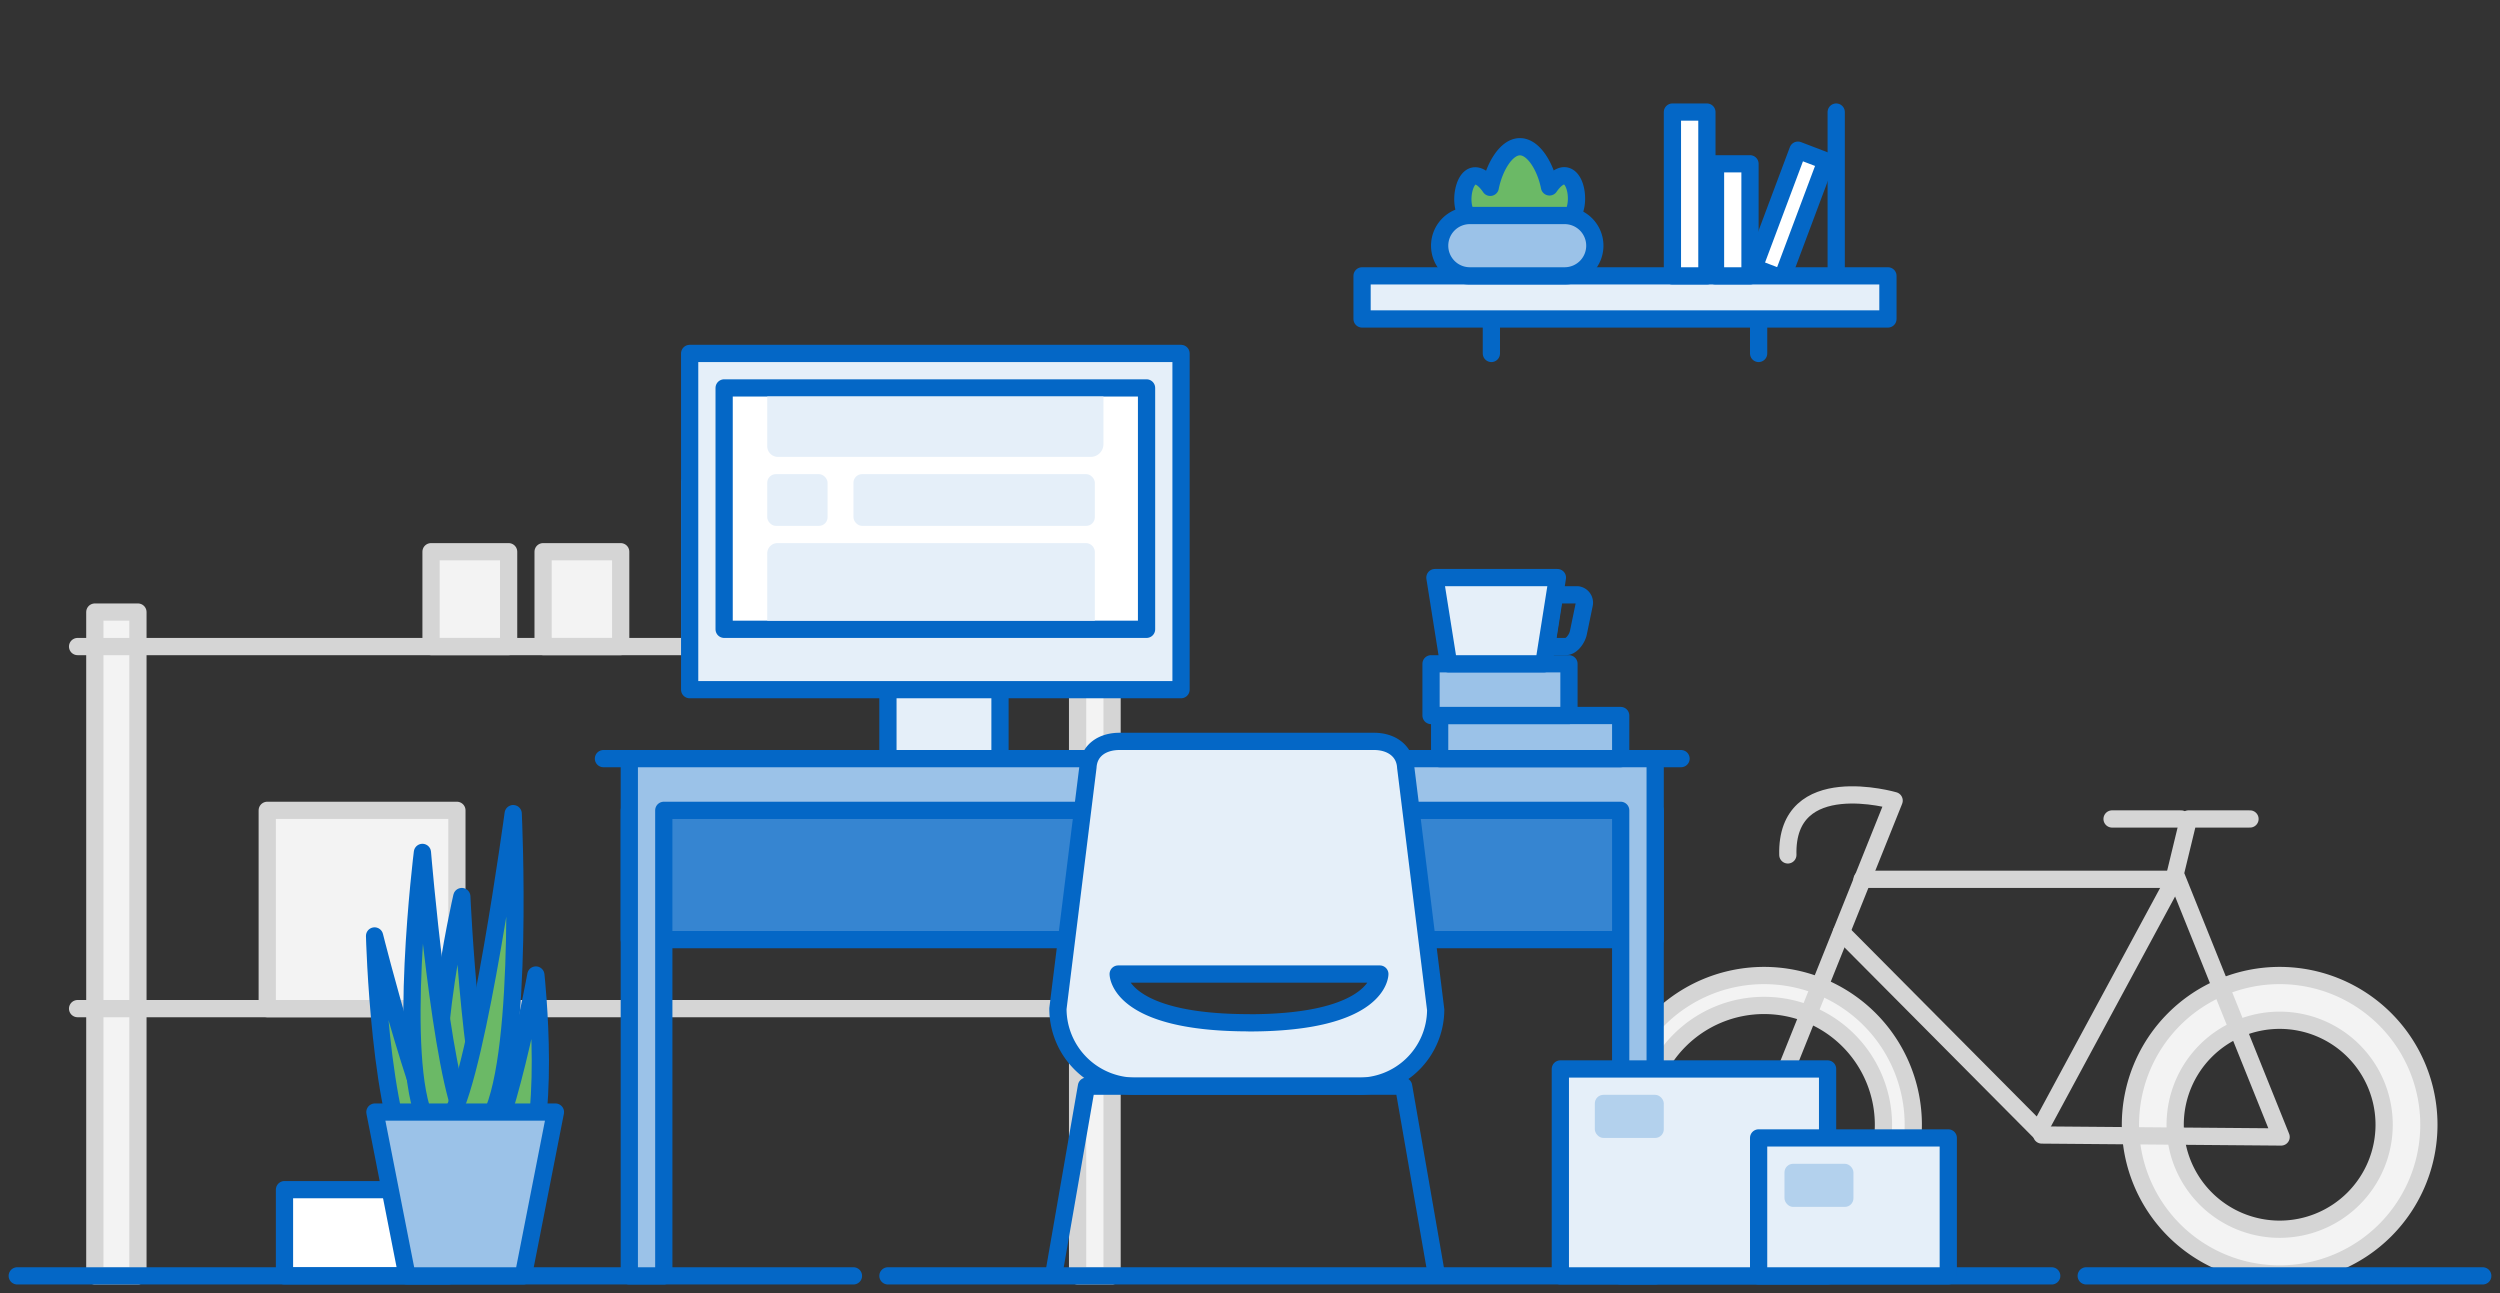 <svg id="Layer_1" data-name="Layer 1" xmlns="http://www.w3.org/2000/svg" viewBox="0 0 290 150"><rect x="0" y="0" width="290" height="150" fill="#333333" stroke="none"/><defs><style>.cls-1,.cls-9{fill:#e5eff9;}.cls-1,.cls-4,.cls-5,.cls-6,.cls-7,.cls-8{stroke:#0467c6;}.cls-1,.cls-2,.cls-3,.cls-4,.cls-5,.cls-6,.cls-7,.cls-8{stroke-linecap:round;stroke-linejoin:round;stroke-width:2px;}.cls-2{fill:#f3f3f3;}.cls-2,.cls-3{stroke:#d5d5d5;}.cls-3,.cls-8{fill:none;}.cls-4{fill:#fff;}.cls-5{fill:#6bb966;}.cls-6{fill:#3685d1;}.cls-7{fill:#9bc2e8;}.cls-10{fill:#b3d1ed;}</style></defs><title>Illustrations_20170720</title><line class="cls-1" x1="204" y1="34" x2="204" y2="41"/><line class="cls-1" x1="173" y1="34" x2="173" y2="41"/><path class="cls-2" d="M204.63,113.16a17.31,17.31,0,1,0,17.31,17.31A17.31,17.31,0,0,0,204.63,113.16Zm0,31.17a13.85,13.85,0,1,1,13.85-13.85A13.85,13.85,0,0,1,204.63,144.32Z"/><path class="cls-2" d="M264.44,113.16a17.31,17.31,0,1,0,17.31,17.31A17.31,17.31,0,0,0,264.44,113.16Zm0,29.43a12.12,12.12,0,1,1,12.12-12.12A12.12,12.12,0,0,1,264.44,142.59Z"/><path class="cls-3" d="M204.07,131.87l15.65-39s-12.59-3.67-12.33,6.3"/><polyline class="cls-3" points="216 102 252.25 102 236.5 131.17 213.61 108.13"/><polyline class="cls-3" points="236.84 131.66 264.61 131.89 252.33 101.36 253.87 95 261 95"/><line class="cls-3" x1="253" y1="95" x2="245" y2="95"/><polygon class="cls-4" points="42.34 138 33 138 33 148 42.34 148 52 148 52 138 42.34 138"/><rect class="cls-2" x="11" y="71" width="5" height="77" transform="translate(27 219) rotate(180)"/><rect class="cls-2" x="125" y="63" width="4" height="85" transform="translate(254 211) rotate(180)"/><rect class="cls-2" x="50" y="64" width="9" height="11" transform="translate(109 139) rotate(180)"/><rect class="cls-2" x="63" y="64" width="9" height="11" transform="translate(135 139) rotate(180)"/><polygon class="cls-2" points="84.13 56 88 56 88 75 84.13 75 80 75 80 56 84.13 56"/><line class="cls-2" x1="130" y1="75" x2="9" y2="75"/><line class="cls-2" x1="130" y1="117" x2="9" y2="117"/><rect class="cls-2" x="31" y="94" width="22" height="23" transform="translate(84 211) rotate(180)"/><polygon class="cls-4" points="203.46 31.03 206.73 32.28 211.83 18.67 208.56 17.42 203.46 31.03"/><rect class="cls-1" x="103" y="79" width="13" height="9"/><path class="cls-5" d="M170.76,20.48c.7-.32,1.51.36,2.11,1.25.44-2.25,1.81-4.71,3.44-4.71s3,2.43,3.43,4.66c.6-.87,1.4-1.53,2.08-1.21,1,.45,1.33,2.69.81,4s-1.73,2-2.71,1.54a1.61,1.61,0,0,1-.6-.49,3.24,3.24,0,0,1-6.06,0,1.61,1.61,0,0,1-.62.52c-1,.45-2.18-.24-2.71-1.54S169.79,20.93,170.76,20.48Z"/><line class="cls-4" x1="2" y1="148" x2="99" y2="148"/><line class="cls-4" x1="103" y1="148" x2="238" y2="148"/><rect class="cls-1" x="158" y="32" width="61" height="5" transform="translate(377 69) rotate(180)"/><rect class="cls-6" x="73" y="94" width="119" height="15"/><line class="cls-1" x1="70" y1="88" x2="195" y2="88"/><polygon class="cls-7" points="73 88 73 93.82 73 148 77 148 77 94 188 94 188 148 192 148 192 93.82 192 88 73 88"/><rect class="cls-1" x="80" y="41" width="57" height="39"/><rect class="cls-4" x="84" y="45" width="49" height="28"/><path class="cls-7" d="M185,28.5a3.5,3.5,0,0,0-3.5-3.5h-11a3.5,3.5,0,0,0-3.5,3.5h0a3.5,3.5,0,0,0,3.5,3.5h11a3.5,3.5,0,0,0,3.5-3.5Z"/><line class="cls-1" x1="213" y1="13" x2="213" y2="31"/><rect class="cls-4" x="194" y="13" width="4" height="19"/><rect class="cls-4" x="199" y="19" width="4" height="13" transform="translate(402 51) rotate(180)"/><rect class="cls-7" x="167" y="83" width="21" height="5"/><rect class="cls-7" x="166" y="77" width="16" height="6"/><path class="cls-1" d="M163.06,89c-.11-1.95-1.72-3-3.67-3H129.87c-1.95,0-3.56,1-3.67,3L122.72,117a9,9,0,0,0,9.2,9h25.42a8.92,8.92,0,0,0,9.2-8.86Zm-18.18,29.64c-15.17,0-15.17-5.65-15.17-5.65h30.35S160.06,118.65,144.88,118.65Z"/><polyline class="cls-8" points="122.35 147.16 126.03 126 162.82 126 166.5 147.15"/><rect class="cls-1" x="181" y="124" width="31" height="24"/><path class="cls-5" d="M60.24,136.45c3.95-4.75,1.92-23.35,1.92-23.35s-3.53,19.33-6.82,22.76S56.3,141.19,60.24,136.45Z"/><path class="cls-5" d="M52.18,133.32C48.35,126.6,53.57,104,53.57,104s1.09,24.69,4.37,29.65S56,140,52.18,133.32Z"/><path class="cls-5" d="M48.23,136.21c-4.22-5.58-4.78-27.64-4.78-27.64s5.73,22.86,9.19,26.89S52.45,141.79,48.23,136.21Z"/><path class="cls-5" d="M49.44,130.07C46,123,49,98.88,49,98.88s2.17,26.2,5.05,31.37S52.85,137.11,49.44,130.07Z"/><path class="cls-5" d="M56.93,129.58c3.9-7.77,2.6-35.2,2.6-35.2s-4,29.47-7.23,35.17S53,137.35,56.93,129.58Z"/><polygon class="cls-7" points="60.7 148 47.22 148 43.49 129 64.43 129 60.7 148"/><path class="cls-8" d="M181.62,75h-2.25l.92-6H183a.92.92,0,0,1,.77,1.12l-.66,3.19C183,74,182.35,75,181.62,75Z"/><polygon class="cls-1" points="179.08 77 168.04 77 166.45 67 180.66 67 179.08 77"/><line class="cls-4" x1="242" y1="148" x2="288" y2="148"/><path class="cls-9" d="M89,46h39a0,0,0,0,1,0,0v5.52A1.48,1.48,0,0,1,126.52,53H90.24A1.24,1.24,0,0,1,89,51.76V46A0,0,0,0,1,89,46Z"/><rect class="cls-9" x="89" y="55" width="7" height="6" rx="1" ry="1"/><path class="cls-9" d="M90.19,63h35.76A1.05,1.05,0,0,1,127,64.05V72a0,0,0,0,1,0,0H89a0,0,0,0,1,0,0V64.19A1.19,1.19,0,0,1,90.19,63Z"/><rect class="cls-9" x="99" y="55" width="28" height="6" rx="1" ry="1"/><rect class="cls-10" x="185" y="127" width="8" height="5" rx="1" ry="1"/><rect class="cls-1" x="204" y="132" width="22" height="16"/><rect class="cls-10" x="207" y="135" width="8" height="5" rx="1" ry="1"/></svg>
